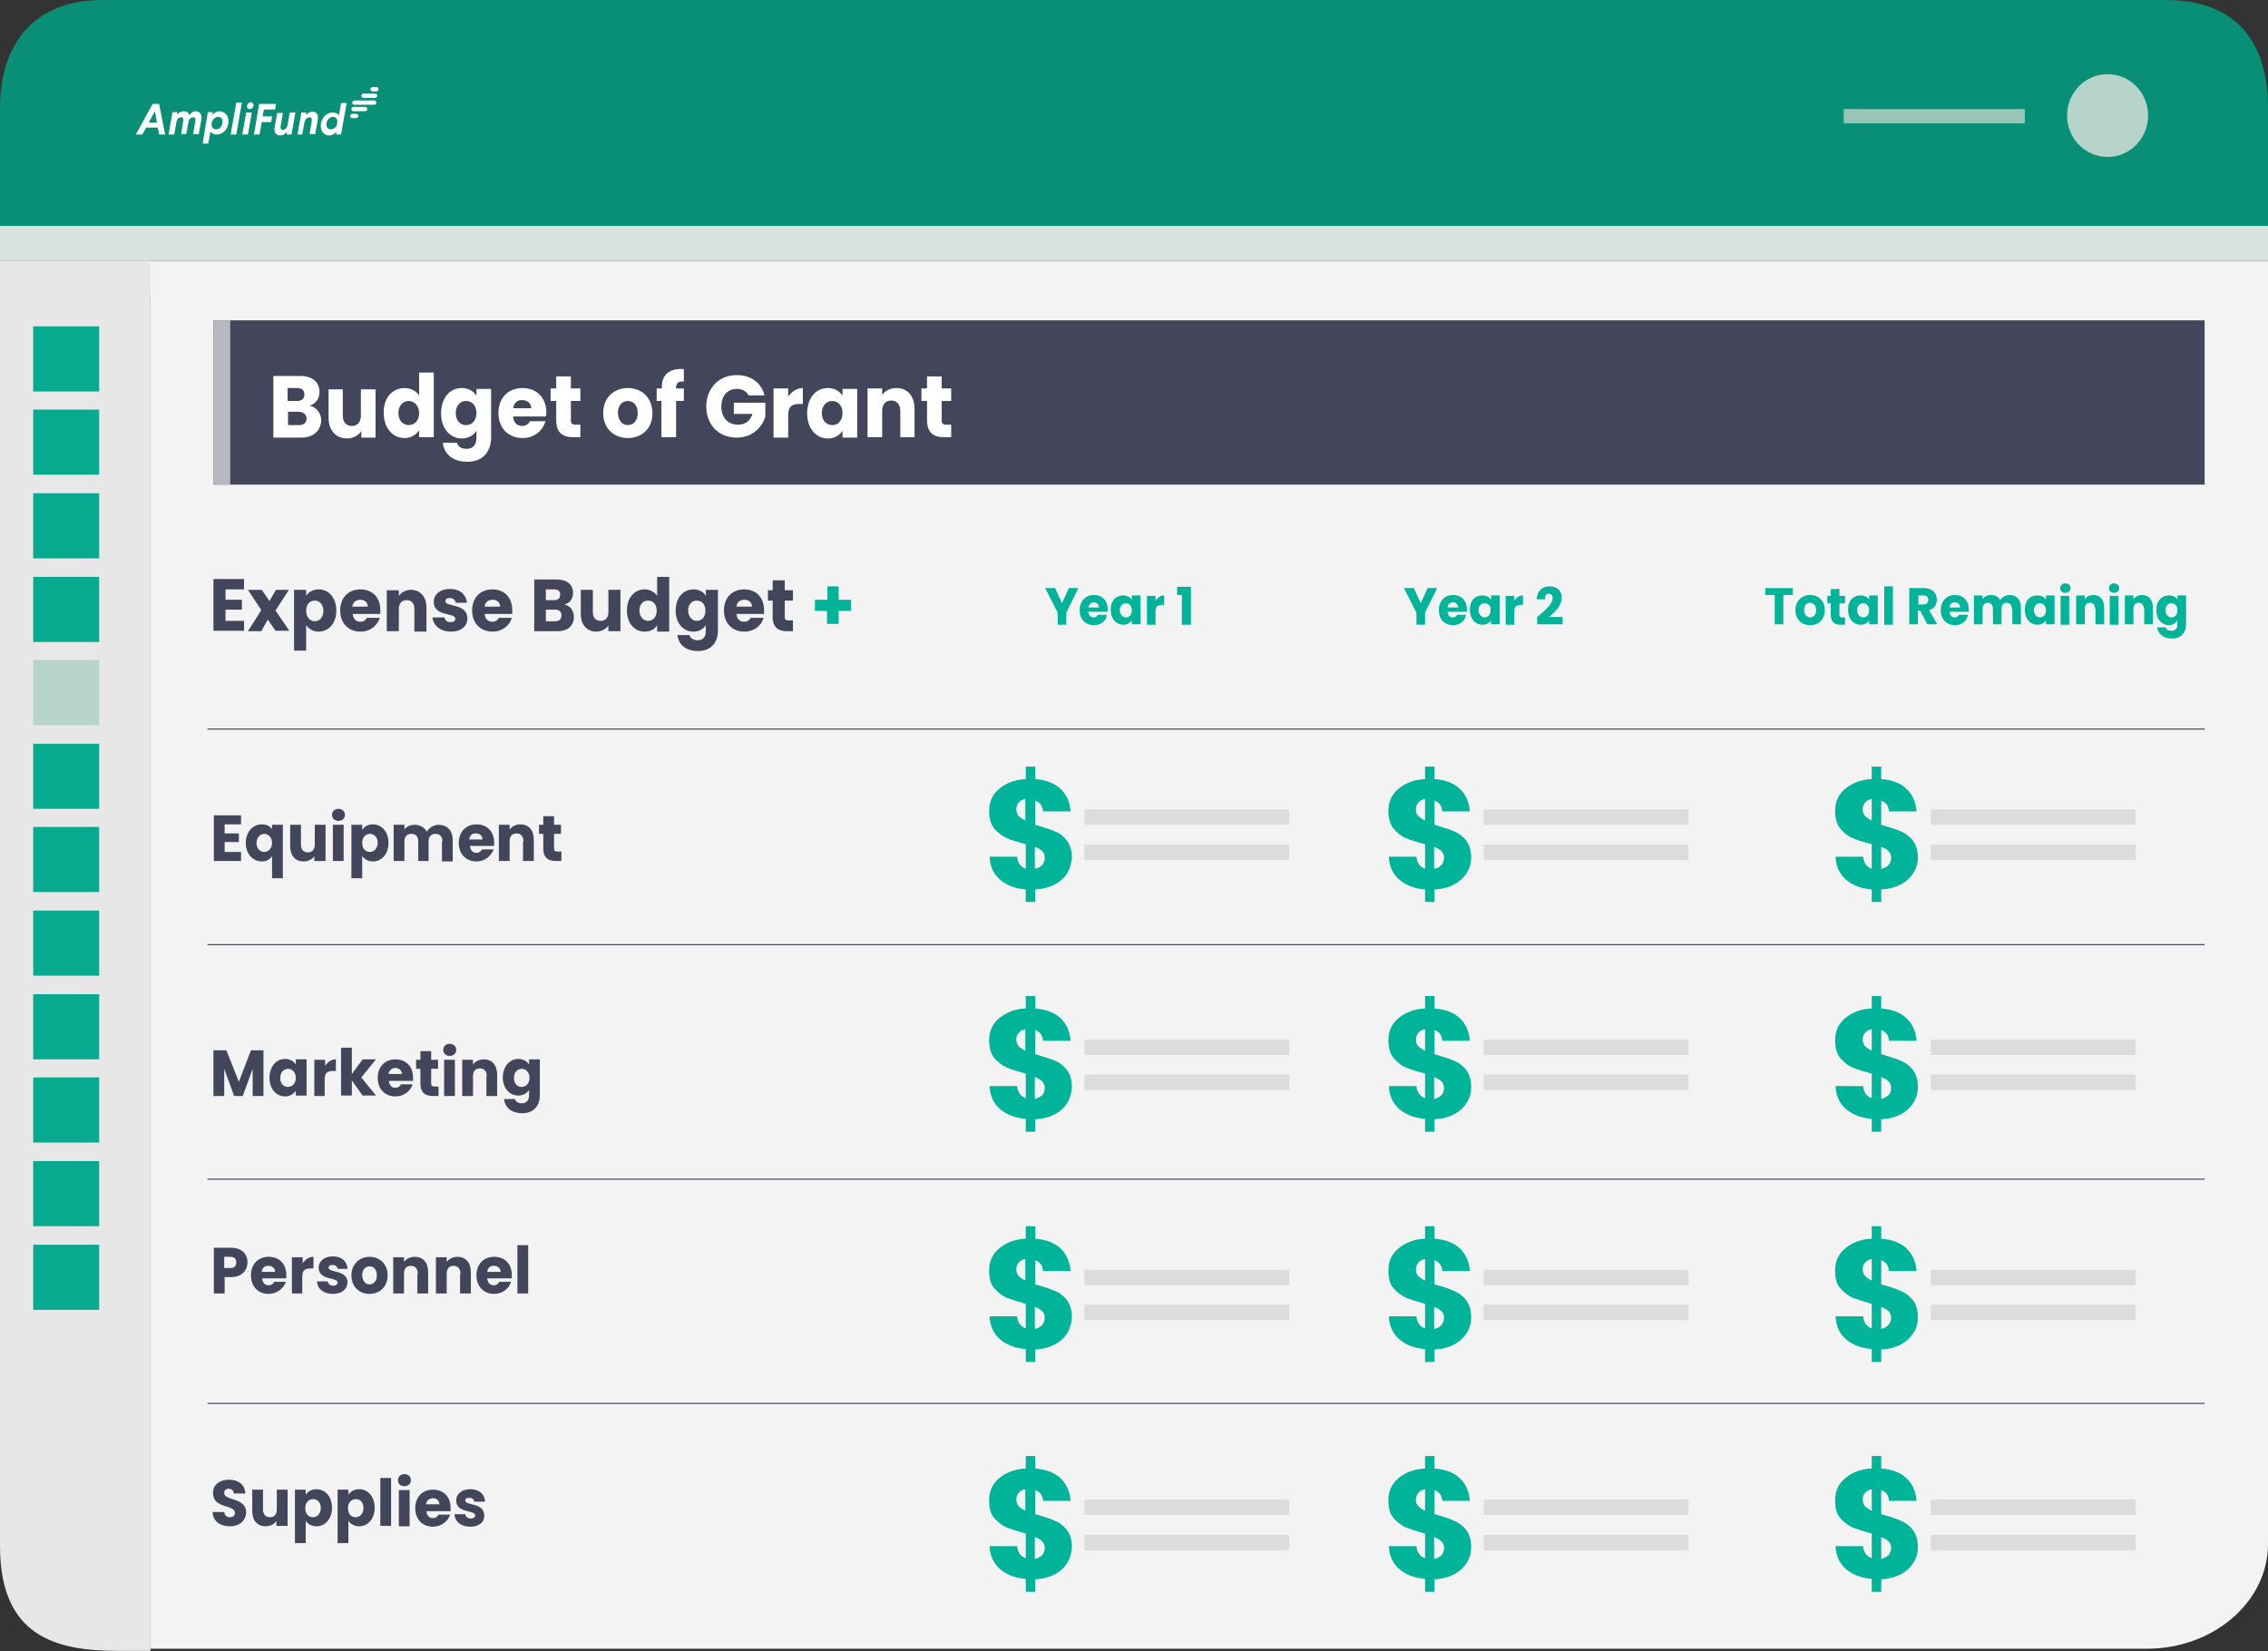 <?xml version="1.0" encoding="utf-8"?>
<!-- Generator: Adobe Illustrator 27.6.1, SVG Export Plug-In . SVG Version: 6.00 Build 0)  -->
<svg version="1.1" id="Layer_2_00000183220682052671976760000007323387899402254733_"
	 xmlns="http://www.w3.org/2000/svg" xmlns:xlink="http://www.w3.org/1999/xlink" x="0px" y="0px" width="526px" height="383px"
	 viewBox="0 0 526 383" style="enable-background:new 0 0 526 383;" xml:space="preserve">
<rect x="0" y="0" width="526" height="383" fill="#333333" stroke="none"/>
<style type="text/css">
	.st0{fill:#0A8F77;}
	.st1{fill:#FFFFFF;}
	.st2{fill:#B6D4CA;}
	.st3{fill:#97C6B7;}
	.st4{fill:#D6E3DE;}
	.st5{fill:#F3F3F3;}
	.st6{fill:#E7E7E7;}
	.st7{fill:#08AA8F;}
	.st8{fill:#43465B;}
	.st9{enable-background:new    ;}
	.st10{fill:#B9B7BF;}
	.st11{fill:#00B49A;}
	.st12{fill:none;stroke:#43465B;stroke-width:0.25;stroke-miterlimit:10;}
	.st13{fill:#DCDCDC;}
</style>
<g id="Layer_1-2">
	<g>
		<g>
			<path class="st0" d="M526,25c0-15.2-7.3-25-23.8-25H23.8C7,0,0,11.2,0,25v27.4h526V25z"/>
			<g id="Logo_-_White">
				<g>
					<g>
						<path class="st1" d="M38.3,31.2h-1.4l-0.3-1.6h-2.7L33,31.2h-1.5l3.9-7.1h1.5L38.3,31.2z M35.7,26.2l-1.2,2.2h1.9l-0.4-2.2
							l-0.1-0.4C35.9,25.8,35.7,26.2,35.7,26.2z"/>
						<path class="st1" d="M46.7,27.8l-0.6,3.3h-1.3l0.5-3c0.1-0.6,0-0.9-0.5-0.9s-1,0.4-1.1,1.1l-0.5,2.8H42l0.5-3
							c0.1-0.6,0-0.9-0.5-0.9c-0.5,0-1,0.4-1.1,1.2l-0.5,2.8h-1.3L40,26h1.1l0,0.6c0.3-0.4,0.8-0.8,1.5-0.8s1.1,0.3,1.3,0.9
							c0.3-0.5,0.9-0.9,1.6-0.9C46.5,25.9,46.9,26.7,46.7,27.8L46.7,27.8z"/>
						<path class="st1" d="M53,28.1c0,1.6-1.1,3.1-2.8,3.1c-0.8,0-1.2-0.4-1.4-0.7l-0.5,2.8H47l1.2-7.3h1.1l0,0.6
							c0.3-0.4,0.9-0.8,1.7-0.8C52.2,25.9,53,26.9,53,28.1L53,28.1z M49.1,28.5l0,0.1c-0.2,0.9,0.4,1.4,1,1.4c0.9,0,1.5-0.8,1.5-1.8
							c0-0.7-0.4-1.1-1-1.1C50,27.1,49.3,27.6,49.1,28.5L49.1,28.5z"/>
						<path class="st1" d="M54.8,31.2h-1.3l1.3-7.4h1.3L54.8,31.2z"/>
						<path class="st1" d="M57.5,31.2h-1.3l0.9-5.1h1.3L57.5,31.2z M58.8,24.5c-0.1,0.5-0.5,0.8-0.9,0.8s-0.7-0.3-0.6-0.8
							c0.1-0.5,0.5-0.8,0.9-0.8S58.8,24.1,58.8,24.5z"/>
						<path class="st1" d="M63.8,25.4h-2.6L60.9,27h2.2l-0.2,1.3h-2.2l-0.5,2.9h-1.3l1.2-7.1H64L63.8,25.4L63.8,25.4z"/>
						<path class="st1" d="M67.6,31.2h-1.1l0-0.6c-0.3,0.4-0.8,0.8-1.5,0.8c-1.1,0-1.5-0.8-1.3-1.9l0.6-3.3h1.3l-0.5,3
							c-0.1,0.6,0,0.9,0.5,0.9s1-0.4,1.1-1.2l0.5-2.8h1.3L67.6,31.2L67.6,31.2z"/>
						<path class="st1" d="M73.7,27.8l-0.6,3.3h-1.3l0.5-3c0.1-0.6-0.1-0.9-0.5-0.9c-0.5,0-1,0.4-1.2,1.2l-0.5,2.8H69l0.9-5.1H71
							l0,0.6c0.3-0.4,0.8-0.8,1.5-0.8C73.5,25.9,73.9,26.7,73.7,27.8L73.7,27.8z"/>
						<path class="st1" d="M79.1,31.2H78l0-0.6c-0.3,0.4-0.9,0.8-1.7,0.8c-1.2,0-1.9-1-1.9-2.2c0-1.6,1.1-3.1,2.8-3.1
							c0.8,0,1.2,0.3,1.4,0.7l0.5-2.9h1.3L79.1,31.2L79.1,31.2z M75.7,28.9c0,0.7,0.4,1.1,1,1.1c0.6,0,1.4-0.5,1.5-1.4l0-0.1
							c0.2-0.9-0.4-1.4-1-1.4C76.4,27.1,75.7,27.9,75.7,28.9L75.7,28.9z"/>
					</g>
					<g>
						<path class="st1" d="M86.8,23.3h-4.6c-0.2,0-0.5,0.2-0.5,0.5l0,0c0,0.3,0.2,0.5,0.5,0.5h4.6c0.2,0,0.5-0.2,0.5-0.5l0,0
							C87.2,23.5,87,23.3,86.8,23.3z"/>
						<path class="st1" d="M87,21.7h-2.7c-0.2,0-0.5,0.2-0.5,0.5l0,0c0,0.3,0.2,0.5,0.5,0.5H87c0.2,0,0.5-0.2,0.5-0.5l0,0
							C87.5,21.9,87.3,21.7,87,21.7z"/>
						<path class="st1" d="M87.3,20.2h-0.9c-0.2,0-0.5,0.2-0.5,0.5s0.2,0.5,0.5,0.5h0.9c0.2,0,0.5-0.2,0.5-0.5S87.6,20.2,87.3,20.2z
							"/>
						<path class="st1" d="M84.7,24.8H82c-0.2,0-0.5,0.2-0.5,0.5s0.2,0.5,0.5,0.5h2.7c0.2,0,0.5-0.2,0.5-0.5S85,24.8,84.7,24.8z"/>
						<path class="st1" d="M82.6,26.4h-0.9c-0.2,0-0.5,0.2-0.5,0.5s0.2,0.5,0.5,0.5h0.9c0.2,0,0.5-0.2,0.5-0.5S82.9,26.4,82.6,26.4z
							"/>
					</g>
				</g>
			</g>
			<g>
				<ellipse class="st2" cx="488.8" cy="26.8" rx="9.4" ry="9.6"/>
				<rect x="427.6" y="25.3" class="st3" width="42" height="3.3"/>
			</g>
		</g>
		<rect y="52.4" class="st4" width="526" height="8.1"/>
		<g>
			<path class="st5" d="M0,60.5v7.7h34.9v314.2h463c15.5,0,28.1-10.9,28.1-24.3V60.5H0z"/>
			<path class="st6" d="M0,60.5v298.1c0,21,13,24.3,27.4,24.3h7.5V60.5H0z"/>
		</g>
		<g>
			<rect x="7.7" y="75.7" class="st7" width="15.3" height="15.1"/>
			<rect x="7.7" y="95" class="st7" width="15.3" height="15.1"/>
			<rect x="7.7" y="114.4" class="st7" width="15.3" height="15.1"/>
			<rect x="7.7" y="133.8" class="st7" width="15.3" height="15.1"/>
			<rect x="7.7" y="153.1" class="st2" width="15.3" height="15.1"/>
			<rect x="7.7" y="172.5" class="st7" width="15.3" height="15.1"/>
			<rect x="7.7" y="191.8" class="st7" width="15.3" height="15.1"/>
			<rect x="7.7" y="211.2" class="st7" width="15.3" height="15.1"/>
			<rect x="7.7" y="230.6" class="st7" width="15.3" height="15.1"/>
			<rect x="7.7" y="249.9" class="st7" width="15.3" height="15.1"/>
			<rect x="7.7" y="269.3" class="st7" width="15.3" height="15.1"/>
			<rect x="7.7" y="288.7" class="st7" width="15.3" height="15.1"/>
		</g>
		<g>
			<rect x="49.5" y="74.3" class="st8" width="461.8" height="38.1"/>
			<g class="st9">
				<path class="st1" d="M69.8,101.5h-6.4V87.2h6.2c2.8,0,4.5,1.4,4.5,3.7c0,1.7-1,2.8-2.3,3.2c1.6,0.3,2.7,1.8,2.7,3.4
					C74.4,99.9,72.7,101.5,69.8,101.5z M68.9,90h-2.2v3h2.2c1.1,0,1.7-0.5,1.7-1.5S70,90,68.9,90z M69.2,95.5h-2.4v3.1h2.5
					c1.1,0,1.8-0.5,1.8-1.5S70.3,95.5,69.2,95.5z"/>
				<path class="st1" d="M87.2,101.5h-3.4v-1.5c-0.7,1-1.9,1.7-3.3,1.7c-2.5,0-4.3-1.8-4.3-4.8v-6.6h3.3v6.1c0,1.5,0.8,2.4,2.1,2.4
					c1.3,0,2.1-0.9,2.1-2.4v-6.1h3.4V101.5z"/>
				<path class="st1" d="M93.8,90c1.5,0,2.7,0.7,3.4,1.7v-5.3h3.4v15h-3.4v-1.6c-0.6,1-1.8,1.8-3.4,1.8c-2.7,0-4.8-2.3-4.8-5.8
					C88.9,92.2,91.1,90,93.8,90z M94.8,93c-1.3,0-2.4,1-2.4,2.8c0,1.8,1.1,2.8,2.4,2.8c1.3,0,2.4-1,2.4-2.8S96,93,94.8,93z"/>
				<path class="st1" d="M107.1,90c1.6,0,2.8,0.8,3.4,1.8v-1.6h3.4v11.3c0,3-1.7,5.6-5.5,5.6c-3.3,0-5.4-1.7-5.7-4.4h3.3
					c0.2,0.9,1,1.4,2.2,1.4c1.3,0,2.3-0.7,2.3-2.6v-1.6c-0.6,1-1.8,1.8-3.4,1.8c-2.7,0-4.8-2.3-4.8-5.8
					C102.3,92.2,104.4,90,107.1,90z M108.1,93c-1.3,0-2.4,1-2.4,2.8c0,1.8,1.1,2.8,2.4,2.8c1.3,0,2.4-1,2.4-2.8S109.4,93,108.1,93z"
					/>
				<path class="st1" d="M121.2,101.6c-3.2,0-5.6-2.2-5.6-5.8c0-3.6,2.3-5.8,5.6-5.8c3.2,0,5.5,2.2,5.5,5.6c0,0.3,0,0.7-0.1,1H119
					c0.1,1.5,1,2.2,2.1,2.2c0.9,0,1.5-0.5,1.8-1.1h3.6C125.9,99.9,123.9,101.6,121.2,101.6z M119,94.7h4.2c0-1.2-0.9-1.9-2.1-1.9
					C120.1,92.7,119.2,93.4,119,94.7z"/>
				<path class="st1" d="M129,93h-1.3v-2.9h1.3v-2.8h3.4v2.8h2.2V93h-2.2v4.5c0,0.7,0.3,1,1,1h1.2v2.9h-1.7c-2.3,0-3.9-1-3.9-3.9V93
					z"/>
				<path class="st1" d="M145.6,101.6c-3.2,0-5.7-2.2-5.7-5.8c0-3.6,2.5-5.8,5.7-5.8c3.2,0,5.7,2.2,5.7,5.8
					C151.4,99.4,148.8,101.6,145.6,101.6z M145.6,98.6c1.2,0,2.3-0.9,2.3-2.8c0-1.9-1.1-2.8-2.3-2.8c-1.2,0-2.3,0.9-2.3,2.8
					C143.4,97.7,144.4,98.6,145.6,98.6z"/>
				<path class="st1" d="M153.5,93h-1.2v-2.9h1.2v-0.3c0-3,1.8-4.4,5.1-4.2v2.9c-1.3-0.1-1.8,0.3-1.8,1.5v0.1h1.8V93h-1.8v8.4h-3.4
					V93z"/>
				<path class="st1" d="M177.3,91.7h-3.7c-0.5-1-1.5-1.5-2.7-1.5c-2.2,0-3.6,1.6-3.6,4.1c0,2.6,1.5,4.2,3.9,4.2
					c1.7,0,2.8-0.9,3.3-2.5h-4.3v-2.6h7.3v3.2c-0.7,2.5-3,4.9-6.7,4.9c-4.1,0-7-3-7-7.2s2.9-7.3,7-7.3
					C174.2,87,176.6,88.8,177.3,91.7z"/>
				<path class="st1" d="M182.8,101.5h-3.4V90.1h3.4V92c0.8-1.2,2-2,3.4-2v3.7h-0.9c-1.6,0-2.5,0.6-2.5,2.5V101.5z"/>
				<path class="st1" d="M192,90c1.6,0,2.8,0.8,3.4,1.8v-1.6h3.4v11.3h-3.4v-1.6c-0.6,1-1.8,1.8-3.4,1.8c-2.7,0-4.8-2.3-4.8-5.8
					C187.2,92.2,189.3,90,192,90z M193,93c-1.3,0-2.4,1-2.4,2.8c0,1.8,1.1,2.8,2.4,2.8c1.3,0,2.4-1,2.4-2.8S194.3,93,193,93z"/>
				<path class="st1" d="M208.8,95.3c0-1.5-0.8-2.4-2.1-2.4c-1.3,0-2.1,0.9-2.1,2.4v6.1h-3.4V90.1h3.4v1.5c0.7-1,1.9-1.6,3.3-1.6
					c2.5,0,4.2,1.8,4.2,4.8v6.6h-3.3V95.3z"/>
				<path class="st1" d="M215,93h-1.3v-2.9h1.3v-2.8h3.4v2.8h2.2V93h-2.2v4.5c0,0.7,0.3,1,1,1h1.2v2.9h-1.7c-2.3,0-3.9-1-3.9-3.9V93
					z"/>
			</g>
			<rect x="49.5" y="74.3" class="st10" width="3.9" height="38.1"/>
		</g>
		<g class="st9">
			<path class="st8" d="M56.6,136.7h-4.3v2.4h3.8v2.3h-3.8v2.6h4.3v2.3h-7.1v-12h7.1V136.7z"/>
			<path class="st8" d="M62.1,143.7l-1.5,2.7h-3.1l3.1-4.9l-3.1-4.7h3.2l1.8,2.6l1.5-2.6H67l-3.1,4.8l3.2,4.7h-3.2L62.1,143.7z"/>
			<path class="st8" d="M73.9,136.7c2.3,0,4.1,1.9,4.1,4.9c0,3-1.8,4.9-4.1,4.9c-1.4,0-2.3-0.7-2.9-1.5v5.9h-2.8v-14.1H71v1.4
				C71.5,137.4,72.5,136.7,73.9,136.7z M73,139.3c-1.1,0-2,0.8-2,2.4c0,1.5,1,2.4,2,2.4c1.1,0,2-0.9,2-2.4S74.1,139.3,73,139.3z"/>
			<path class="st8" d="M83.6,146.5c-2.7,0-4.7-1.9-4.7-4.9c0-3,1.9-4.9,4.7-4.9c2.7,0,4.6,1.8,4.6,4.8c0,0.3,0,0.6,0,0.9h-6.4
				c0.1,1.2,0.8,1.8,1.8,1.8c0.8,0,1.2-0.4,1.5-0.9h3C87.5,145.1,85.9,146.5,83.6,146.5z M81.7,140.7h3.6c0-1-0.8-1.6-1.7-1.6
				C82.6,139.1,81.9,139.6,81.7,140.7z"/>
			<path class="st8" d="M96.1,141.2c0-1.3-0.7-2-1.8-2s-1.8,0.7-1.8,2v5.2h-2.8v-9.5h2.8v1.3c0.6-0.8,1.6-1.4,2.8-1.4
				c2.1,0,3.6,1.5,3.6,4.1v5.6h-2.8V141.2z"/>
			<path class="st8" d="M104.6,146.5c-2.5,0-4.1-1.4-4.3-3.3h2.8c0.1,0.7,0.6,1.1,1.4,1.1c0.7,0,1.1-0.3,1.1-0.8c0-1.5-5-0.4-5-3.9
				c0-1.6,1.3-3,3.8-3c2.4,0,3.7,1.4,3.9,3.2h-2.6c-0.1-0.6-0.6-1.1-1.4-1.1c-0.7,0-1,0.3-1,0.7c0,1.5,5,0.4,5.1,4
				C108.4,145.3,106.9,146.5,104.6,146.5z"/>
			<path class="st8" d="M114.2,146.5c-2.7,0-4.7-1.9-4.7-4.9c0-3,1.9-4.9,4.7-4.9c2.7,0,4.6,1.8,4.6,4.8c0,0.3,0,0.6,0,0.9h-6.4
				c0.1,1.2,0.8,1.8,1.8,1.8c0.8,0,1.2-0.4,1.5-0.9h3C118.2,145.1,116.5,146.5,114.2,146.5z M112.4,140.7h3.6c0-1-0.8-1.6-1.7-1.6
				C113.3,139.1,112.5,139.6,112.4,140.7z"/>
			<path class="st8" d="M129.3,146.4h-5.4v-12h5.2c2.4,0,3.8,1.2,3.8,3.1c0,1.5-0.8,2.4-2,2.7c1.4,0.3,2.2,1.5,2.2,2.9
				C133.1,145.1,131.7,146.4,129.3,146.4z M128.5,136.7h-1.9v2.5h1.9c0.9,0,1.4-0.4,1.4-1.2C130,137.2,129.5,136.7,128.5,136.7z
				 M128.7,141.4h-2.1v2.7h2.1c0.9,0,1.5-0.4,1.5-1.3C130.3,141.9,129.7,141.4,128.7,141.4z"/>
			<path class="st8" d="M143.9,146.4h-2.8v-1.3c-0.6,0.8-1.6,1.4-2.8,1.4c-2.1,0-3.6-1.5-3.6-4.1v-5.6h2.8v5.2c0,1.3,0.7,2,1.8,2
				c1.1,0,1.8-0.7,1.8-2v-5.2h2.8V146.4z"/>
			<path class="st8" d="M149.5,136.7c1.2,0,2.3,0.6,2.9,1.5v-4.4h2.8v12.7h-2.8V145c-0.5,0.9-1.5,1.5-2.9,1.5
				c-2.3,0-4.1-1.9-4.1-4.9C145.4,138.6,147.2,136.7,149.5,136.7z M150.3,139.3c-1.1,0-2,0.8-2,2.3s1,2.4,2,2.4c1.1,0,2-0.8,2-2.4
				C152.3,140.1,151.4,139.3,150.3,139.3z"/>
			<path class="st8" d="M160.8,136.7c1.4,0,2.4,0.6,2.9,1.5v-1.4h2.8v9.5c0,2.5-1.4,4.7-4.6,4.7c-2.8,0-4.5-1.4-4.8-3.7h2.8
				c0.2,0.7,0.9,1.2,1.9,1.2c1.1,0,1.9-0.6,1.9-2.2V145c-0.5,0.8-1.5,1.5-2.9,1.5c-2.3,0-4.1-1.9-4.1-4.9
				C156.7,138.6,158.5,136.7,160.8,136.7z M161.6,139.3c-1.1,0-2,0.8-2,2.3s1,2.4,2,2.4c1.1,0,2-0.8,2-2.4
				C163.6,140.1,162.7,139.3,161.6,139.3z"/>
			<path class="st8" d="M172.6,146.5c-2.7,0-4.7-1.9-4.7-4.9c0-3,1.9-4.9,4.7-4.9c2.7,0,4.6,1.8,4.6,4.8c0,0.3,0,0.6,0,0.9h-6.4
				c0.1,1.2,0.8,1.8,1.8,1.8c0.8,0,1.2-0.4,1.5-0.9h3C176.6,145.1,174.9,146.5,172.6,146.5z M170.8,140.7h3.6c0-1-0.8-1.6-1.7-1.6
				C171.7,139.1,170.9,139.6,170.8,140.7z"/>
			<path class="st8" d="M179.2,139.3h-1.1v-2.4h1.1v-2.3h2.8v2.3h1.9v2.4H182v3.8c0,0.6,0.2,0.8,0.9,0.8h1v2.5h-1.4
				c-1.9,0-3.3-0.8-3.3-3.3V139.3z"/>
		</g>
		<g class="st9">
			<path class="st11" d="M194.5,136v3.1h2.9v2.6h-2.9v3h-2.7v-3H189v-2.6h2.9V136H194.5z"/>
		</g>
		<g>
			<g class="st9">
				<path class="st8" d="M55.9,191.2h-3.8v2.1h3.3v2h-3.3v2.3h3.8v2.1h-6.3v-10.6h6.3V191.2z"/>
				<path class="st8" d="M60.7,191.2c1.1,0,1.9,0.4,2.4,1.1v-1h2.5v12.4h-2.5v-5.1c-0.5,0.7-1.3,1.2-2.4,1.2c-2,0-3.7-1.7-3.7-4.3
					C57,192.9,58.7,191.2,60.7,191.2z M61.3,193.4c-0.8,0-1.8,0.7-1.8,2.1c0,1.4,0.9,2.1,1.8,2.1c0.8,0,1.8-0.7,1.8-2.1
					S62.1,193.4,61.3,193.4z"/>
				<path class="st8" d="M75.4,199.7h-2.5v-1.1c-0.5,0.7-1.4,1.2-2.5,1.2c-1.9,0-3.1-1.3-3.1-3.6v-4.9h2.5v4.6
					c0,1.1,0.6,1.8,1.6,1.8c1,0,1.6-0.6,1.6-1.8v-4.6h2.5V199.7z"/>
				<path class="st8" d="M77,189c0-0.8,0.6-1.4,1.5-1.4c0.9,0,1.5,0.6,1.5,1.4c0,0.8-0.6,1.4-1.5,1.4C77.6,190.4,77,189.8,77,189z
					 M77.2,191.3h2.5v8.4h-2.5V191.3z"/>
				<path class="st8" d="M86.5,191.2c2,0,3.6,1.7,3.6,4.3c0,2.6-1.6,4.3-3.6,4.3c-1.2,0-2.1-0.6-2.5-1.3v5.2h-2.5v-12.4H84v1.2
					C84.5,191.7,85.3,191.2,86.5,191.2z M85.8,193.4c-0.9,0-1.8,0.7-1.8,2.1s0.8,2.1,1.8,2.1c0.9,0,1.8-0.8,1.8-2.1
					C87.6,194.1,86.7,193.4,85.8,193.4z"/>
				<path class="st8" d="M102.6,195.1c0-1.1-0.6-1.7-1.6-1.7s-1.6,0.6-1.6,1.7v4.6H97v-4.6c0-1.1-0.6-1.7-1.6-1.7s-1.6,0.6-1.6,1.7
					v4.6h-2.5v-8.4h2.5v1.1c0.5-0.7,1.3-1.1,2.4-1.1c1.2,0,2.2,0.6,2.8,1.6c0.5-0.9,1.6-1.6,2.7-1.6c2,0,3.3,1.3,3.3,3.6v4.9h-2.5
					V195.1z"/>
				<path class="st8" d="M110.5,199.8c-2.4,0-4.1-1.7-4.1-4.3s1.7-4.3,4.1-4.3c2.4,0,4.1,1.6,4.1,4.2c0,0.2,0,0.5,0,0.8h-5.6
					c0.1,1.1,0.7,1.6,1.5,1.6c0.7,0,1.1-0.4,1.3-0.8h2.7C113.9,198.5,112.5,199.8,110.5,199.8z M108.8,194.7h3.1
					c0-0.9-0.7-1.4-1.5-1.4C109.6,193.2,109,193.7,108.8,194.7z"/>
				<path class="st8" d="M121.4,195.1c0-1.1-0.6-1.8-1.6-1.8s-1.6,0.6-1.6,1.8v4.6h-2.5v-8.4h2.5v1.1c0.5-0.7,1.4-1.2,2.5-1.2
					c1.9,0,3.1,1.3,3.1,3.6v4.9h-2.5V195.1z"/>
				<path class="st8" d="M126,193.4h-1v-2.1h1v-2h2.5v2h1.6v2.1h-1.6v3.4c0,0.5,0.2,0.7,0.8,0.7h0.9v2.2h-1.3
					c-1.7,0-2.9-0.7-2.9-2.9V193.4z"/>
			</g>
			<line class="st12" x1="48.1" y1="169.1" x2="511.3" y2="169.1"/>
		</g>
		<g class="st9">
			<path class="st8" d="M49.6,243.6h2.9l2.9,7.3l2.8-7.3h2.9v10.6h-2.5v-6.3l-2.3,6.3h-2l-2.3-6.3v6.3h-2.5V243.6z"/>
			<path class="st8" d="M66.1,245.6c1.2,0,2.1,0.6,2.5,1.3v-1.2h2.5v8.4h-2.5V253c-0.5,0.7-1.3,1.3-2.5,1.3c-2,0-3.6-1.7-3.6-4.3
				C62.5,247.3,64.1,245.6,66.1,245.6z M66.8,247.9c-0.9,0-1.8,0.7-1.8,2.1s0.8,2.1,1.8,2.1c0.9,0,1.8-0.7,1.8-2.1
				S67.7,247.9,66.8,247.9z"/>
			<path class="st8" d="M75.4,254.2h-2.5v-8.4h2.5v1.4c0.6-0.9,1.5-1.5,2.5-1.5v2.7h-0.7c-1.2,0-1.9,0.4-1.9,1.9V254.2z"/>
			<path class="st8" d="M79.1,243h2.5v6.1l2.5-3.4h3.1l-3.4,4.2l3.4,4.2h-3.1l-2.5-3.5v3.5h-2.5V243z"/>
			<path class="st8" d="M91.7,254.3c-2.4,0-4.1-1.7-4.1-4.3s1.7-4.3,4.1-4.3c2.4,0,4.1,1.6,4.1,4.2c0,0.2,0,0.5,0,0.8h-5.6
				c0.1,1.1,0.7,1.6,1.5,1.6c0.7,0,1.1-0.4,1.3-0.8h2.7C95.2,253,93.8,254.3,91.7,254.3z M90.1,249.1h3.1c0-0.9-0.7-1.4-1.5-1.4
				C90.9,247.7,90.3,248.2,90.1,249.1z"/>
			<path class="st8" d="M97.5,247.9h-1v-2.1h1v-2h2.5v2h1.6v2.1H100v3.4c0,0.5,0.2,0.7,0.8,0.7h0.9v2.2h-1.3c-1.7,0-2.9-0.7-2.9-2.9
				V247.9z"/>
			<path class="st8" d="M102.8,243.5c0-0.8,0.6-1.4,1.5-1.4c0.9,0,1.5,0.6,1.5,1.4c0,0.8-0.6,1.4-1.5,1.4
				C103.4,244.9,102.8,244.3,102.8,243.5z M103,245.8h2.5v8.4H103V245.8z"/>
			<path class="st8" d="M112.9,249.6c0-1.1-0.6-1.8-1.6-1.8s-1.6,0.6-1.6,1.8v4.6h-2.5v-8.4h2.5v1.1c0.5-0.7,1.4-1.2,2.5-1.2
				c1.9,0,3.1,1.3,3.1,3.6v4.9h-2.5V249.6z"/>
			<path class="st8" d="M120.2,245.6c1.2,0,2.1,0.6,2.5,1.3v-1.2h2.5v8.4c0,2.2-1.3,4.1-4.1,4.1c-2.4,0-4-1.3-4.2-3.3h2.5
				c0.2,0.6,0.8,1,1.6,1c0.9,0,1.7-0.5,1.7-1.9v-1.2c-0.5,0.7-1.3,1.3-2.5,1.3c-2,0-3.6-1.7-3.6-4.3
				C116.7,247.3,118.2,245.6,120.2,245.6z M121,247.9c-0.9,0-1.8,0.7-1.8,2.1s0.8,2.1,1.8,2.1c0.9,0,1.8-0.7,1.8-2.1
				S121.9,247.9,121,247.9z"/>
		</g>
		<line class="st12" x1="48.1" y1="219.1" x2="511.3" y2="219.1"/>
		<g class="st9">
			<path class="st8" d="M53.6,296.2h-1.5v3.8h-2.5v-10.6h4c2.5,0,3.8,1.5,3.8,3.4C57.4,294.5,56.2,296.2,53.6,296.2z M53.4,294.1
				c1,0,1.4-0.5,1.4-1.3s-0.4-1.3-1.4-1.3h-1.4v2.6H53.4z"/>
			<path class="st8" d="M62.3,300.1c-2.4,0-4.1-1.7-4.1-4.3s1.7-4.3,4.1-4.3c2.4,0,4.1,1.6,4.1,4.2c0,0.2,0,0.5,0,0.8h-5.6
				c0.1,1.1,0.7,1.6,1.5,1.6c0.7,0,1.1-0.4,1.3-0.8h2.7C65.8,298.8,64.3,300.1,62.3,300.1z M60.7,295h3.1c0-0.9-0.7-1.4-1.5-1.4
				C61.5,293.5,60.8,294,60.7,295z"/>
			<path class="st8" d="M70.2,300h-2.5v-8.4h2.5v1.4c0.6-0.9,1.5-1.5,2.5-1.5v2.7H72c-1.2,0-1.9,0.4-1.9,1.9V300z"/>
			<path class="st8" d="M77.2,300.1c-2.2,0-3.6-1.2-3.7-2.9h2.5c0.1,0.6,0.6,1,1.3,1c0.6,0,1-0.3,1-0.7c0-1.4-4.4-0.4-4.4-3.5
				c0-1.4,1.2-2.6,3.3-2.6c2.1,0,3.3,1.2,3.4,2.9h-2.3c-0.1-0.6-0.5-0.9-1.2-0.9c-0.6,0-0.9,0.2-0.9,0.6c0,1.3,4.4,0.4,4.4,3.5
				C80.5,299,79.3,300.1,77.2,300.1z"/>
			<path class="st8" d="M85.7,300.1c-2.4,0-4.2-1.7-4.2-4.3s1.9-4.3,4.2-4.3c2.4,0,4.2,1.7,4.2,4.3S88.1,300.1,85.7,300.1z
				 M85.7,297.9c0.9,0,1.7-0.7,1.7-2.1c0-1.4-0.8-2.1-1.7-2.1c-0.9,0-1.7,0.7-1.7,2.1C84.1,297.2,84.8,297.9,85.7,297.9z"/>
			<path class="st8" d="M96.9,295.4c0-1.1-0.6-1.8-1.6-1.8s-1.6,0.6-1.6,1.8v4.6h-2.5v-8.4h2.5v1.1c0.5-0.7,1.4-1.2,2.5-1.2
				c1.9,0,3.1,1.3,3.1,3.6v4.9h-2.5V295.4z"/>
			<path class="st8" d="M106.8,295.4c0-1.1-0.6-1.8-1.6-1.8s-1.6,0.6-1.6,1.8v4.6h-2.5v-8.4h2.5v1.1c0.5-0.7,1.4-1.2,2.5-1.2
				c1.9,0,3.1,1.3,3.1,3.6v4.9h-2.5V295.4z"/>
			<path class="st8" d="M114.6,300.1c-2.4,0-4.1-1.7-4.1-4.3s1.7-4.3,4.1-4.3c2.4,0,4.1,1.6,4.1,4.2c0,0.2,0,0.5,0,0.8H113
				c0.1,1.1,0.7,1.6,1.5,1.6c0.7,0,1.1-0.4,1.3-0.8h2.7C118.1,298.8,116.6,300.1,114.6,300.1z M113,295h3.1c0-0.9-0.7-1.4-1.5-1.4
				C113.8,293.5,113.1,294,113,295z"/>
			<path class="st8" d="M120,288.8h2.5V300H120V288.8z"/>
		</g>
		<line class="st12" x1="48.1" y1="273.5" x2="511.3" y2="273.5"/>
		<g class="st9">
			<path class="st8" d="M53.3,354c-2.2,0-3.9-1.1-4-3.3H52c0.1,0.8,0.6,1.2,1.3,1.2c0.7,0,1.2-0.4,1.2-1c0-2-5.1-0.9-5.1-4.6
				c0-2,1.6-3.1,3.7-3.1c2.2,0,3.7,1.1,3.8,3.2h-2.7c0-0.7-0.5-1.1-1.2-1.1c-0.6,0-1,0.3-1,1c0,1.8,5.1,1,5.1,4.5
				C57,352.6,55.7,354,53.3,354z"/>
			<path class="st8" d="M66.6,353.9h-2.5v-1.1c-0.5,0.7-1.4,1.2-2.5,1.2c-1.9,0-3.1-1.3-3.1-3.6v-4.9H61v4.6c0,1.1,0.6,1.8,1.6,1.8
				c1,0,1.6-0.6,1.6-1.8v-4.6h2.5V353.9z"/>
			<path class="st8" d="M73.4,345.4c2,0,3.6,1.7,3.6,4.3c0,2.6-1.6,4.3-3.6,4.3c-1.2,0-2.1-0.6-2.5-1.3v5.2h-2.5v-12.4h2.5v1.2
				C71.3,346,72.2,345.4,73.4,345.4z M72.6,347.7c-0.9,0-1.8,0.7-1.8,2.1s0.8,2.1,1.8,2.1c0.9,0,1.8-0.8,1.8-2.1
				C74.4,348.4,73.6,347.7,72.6,347.7z"/>
			<path class="st8" d="M83.3,345.4c2,0,3.6,1.7,3.6,4.3c0,2.6-1.6,4.3-3.6,4.3c-1.2,0-2.1-0.6-2.5-1.3v5.2h-2.5v-12.4h2.5v1.2
				C81.2,346,82.1,345.4,83.3,345.4z M82.5,347.7c-0.9,0-1.8,0.7-1.8,2.1s0.8,2.1,1.8,2.1c0.9,0,1.8-0.8,1.8-2.1
				C84.3,348.4,83.5,347.7,82.5,347.7z"/>
			<path class="st8" d="M88.2,342.8h2.5v11.1h-2.5V342.8z"/>
			<path class="st8" d="M92.3,343.3c0-0.8,0.6-1.4,1.5-1.4c0.9,0,1.5,0.6,1.5,1.4c0,0.8-0.6,1.4-1.5,1.4
				C92.8,344.7,92.3,344.1,92.3,343.3z M92.5,345.6H95v8.4h-2.5V345.6z"/>
			<path class="st8" d="M100.4,354.1c-2.4,0-4.1-1.7-4.1-4.3s1.7-4.3,4.1-4.3c2.4,0,4.1,1.6,4.1,4.2c0,0.2,0,0.5,0,0.8h-5.6
				c0.1,1.1,0.7,1.6,1.5,1.6c0.7,0,1.1-0.4,1.3-0.8h2.7C103.9,352.8,102.4,354.1,100.4,354.1z M98.8,348.9h3.1
				c0-0.9-0.7-1.4-1.5-1.4C99.6,347.5,98.9,348,98.8,348.9z"/>
			<path class="st8" d="M109.1,354.1c-2.2,0-3.6-1.2-3.7-2.9h2.5c0.1,0.6,0.6,1,1.3,1c0.6,0,1-0.3,1-0.7c0-1.4-4.4-0.4-4.4-3.5
				c0-1.4,1.2-2.6,3.3-2.6c2.1,0,3.3,1.2,3.4,2.9H110c-0.1-0.6-0.5-0.9-1.2-0.9c-0.6,0-0.9,0.2-0.9,0.6c0,1.3,4.4,0.4,4.4,3.5
				C112.4,353,111.1,354.1,109.1,354.1z"/>
		</g>
		<line class="st12" x1="48.1" y1="325.5" x2="511.3" y2="325.5"/>
		<g class="st9">
			<path class="st11" d="M242.4,136.4h2.3l1.6,3.5l1.6-3.5h2.2l-2.8,5.7v2.8h-2v-2.8L242.4,136.4z"/>
			<path class="st11" d="M253.7,145c-1.9,0-3.3-1.3-3.3-3.5c0-2.1,1.4-3.5,3.3-3.5c1.9,0,3.2,1.3,3.2,3.3c0,0.2,0,0.4,0,0.6h-4.5
				c0.1,0.9,0.6,1.3,1.2,1.3c0.6,0,0.9-0.3,1-0.6h2.1C256.5,144,255.4,145,253.7,145z M252.4,140.9h2.5c0-0.7-0.6-1.2-1.2-1.2
				C253.1,139.7,252.6,140.1,252.4,140.9z"/>
			<path class="st11" d="M260.5,138.1c1,0,1.7,0.5,2,1v-1h2v6.7h-2v-0.9c-0.4,0.6-1.1,1-2,1c-1.6,0-2.9-1.3-2.9-3.5
				S258.9,138.1,260.5,138.1z M261.1,139.9c-0.7,0-1.4,0.6-1.4,1.6s0.7,1.7,1.4,1.7c0.8,0,1.4-0.6,1.4-1.7
				C262.5,140.5,261.8,139.9,261.1,139.9z"/>
			<path class="st11" d="M268,144.9h-2v-6.7h2v1.1c0.5-0.7,1.2-1.2,2-1.2v2.2h-0.5c-0.9,0-1.5,0.3-1.5,1.5V144.9z"/>
			<path class="st11" d="M274.2,138H273v-1.9h3.2v8.8h-2.1V138z"/>
		</g>
		<g class="st9">
			<path class="st11" d="M325.6,136.4h2.3l1.6,3.5l1.6-3.5h2.2l-2.8,5.7v2.8h-2v-2.8L325.6,136.4z"/>
			<path class="st11" d="M337,145c-1.9,0-3.3-1.3-3.3-3.5c0-2.1,1.4-3.5,3.3-3.5c1.9,0,3.2,1.3,3.2,3.3c0,0.2,0,0.4,0,0.6h-4.5
				c0.1,0.9,0.6,1.3,1.2,1.3c0.6,0,0.9-0.3,1-0.6h2.1C339.8,144,338.6,145,337,145z M335.7,140.9h2.5c0-0.7-0.6-1.2-1.2-1.2
				C336.3,139.7,335.8,140.1,335.7,140.9z"/>
			<path class="st11" d="M343.8,138.1c1,0,1.7,0.5,2,1v-1h2v6.7h-2v-0.9c-0.4,0.6-1.1,1-2,1c-1.6,0-2.9-1.3-2.9-3.5
				S342.2,138.1,343.8,138.1z M344.3,139.9c-0.7,0-1.4,0.6-1.4,1.6s0.7,1.7,1.4,1.7c0.8,0,1.4-0.6,1.4-1.7
				C345.8,140.5,345.1,139.9,344.3,139.9z"/>
			<path class="st11" d="M351.2,144.9h-2v-6.7h2v1.1c0.5-0.7,1.2-1.2,2-1.2v2.2h-0.5c-0.9,0-1.5,0.3-1.5,1.5V144.9z"/>
			<path class="st11" d="M356.4,143.2c1.8-1.5,3.7-3.1,3.7-4.5c0-0.6-0.3-1-0.9-1c-0.6,0-0.9,0.5-0.9,1.3h-1.9c0.1-2.1,1.4-3,3-3
				c1.9,0,2.8,1.2,2.8,2.6c0,1.9-1.7,3.5-3,4.5h3.2v1.7h-5.9V143.2z"/>
		</g>
		<g class="st9">
			<path class="st11" d="M409.5,136.4h6.3v1.6h-2.2v6.8h-2v-6.8h-2.2V136.4z"/>
			<path class="st11" d="M419.8,145c-1.9,0-3.4-1.3-3.4-3.5c0-2.1,1.5-3.5,3.4-3.5c1.9,0,3.4,1.3,3.4,3.5
				C423.2,143.7,421.7,145,419.8,145z M419.8,143.2c0.7,0,1.4-0.5,1.4-1.7c0-1.1-0.7-1.7-1.4-1.7c-0.7,0-1.4,0.5-1.4,1.7
				C418.5,142.7,419.1,143.2,419.8,143.2z"/>
			<path class="st11" d="M424.6,139.9h-0.8v-1.7h0.8v-1.6h2v1.6h1.3v1.7h-1.3v2.7c0,0.4,0.2,0.6,0.6,0.6h0.7v1.7h-1
				c-1.4,0-2.3-0.6-2.3-2.3V139.9z"/>
			<path class="st11" d="M431.5,138.1c1,0,1.7,0.5,2,1v-1h2v6.7h-2v-0.9c-0.4,0.6-1.1,1-2,1c-1.6,0-2.9-1.3-2.9-3.5
				S429.9,138.1,431.5,138.1z M432.1,139.9c-0.7,0-1.4,0.6-1.4,1.6s0.7,1.7,1.4,1.7c0.8,0,1.4-0.6,1.4-1.7
				C433.5,140.5,432.8,139.9,432.1,139.9z"/>
			<path class="st11" d="M437,136h2v8.9h-2V136z"/>
			<path class="st11" d="M446.2,136.4c2,0,3,1.2,3,2.7c0,1.1-0.6,2.1-1.8,2.4l1.9,3.3H447l-1.7-3.2h-0.5v3.2h-2v-8.4H446.2z
				 M446.1,138.1h-1.2v2.1h1.2c0.7,0,1.1-0.4,1.1-1.1C447.2,138.6,446.9,138.1,446.1,138.1z"/>
			<path class="st11" d="M453.4,145c-1.9,0-3.3-1.3-3.3-3.5c0-2.1,1.4-3.5,3.3-3.5c1.9,0,3.2,1.3,3.2,3.3c0,0.2,0,0.4,0,0.6h-4.5
				c0.1,0.9,0.6,1.3,1.2,1.3c0.6,0,0.9-0.3,1-0.6h2.1C456.2,144,455,145,453.4,145z M452.1,140.9h2.5c0-0.7-0.6-1.2-1.2-1.2
				C452.7,139.7,452.2,140.1,452.1,140.9z"/>
			<path class="st11" d="M466.6,141.2c0-0.9-0.5-1.4-1.2-1.4s-1.2,0.5-1.2,1.4v3.6h-2v-3.6c0-0.9-0.5-1.4-1.2-1.4s-1.2,0.5-1.2,1.4
				v3.6h-2v-6.7h2v0.8c0.4-0.5,1.1-0.9,1.9-0.9c1,0,1.8,0.4,2.2,1.2c0.4-0.7,1.2-1.2,2.2-1.2c1.6,0,2.6,1.1,2.6,2.9v3.9h-2V141.2z"
				/>
			<path class="st11" d="M472.5,138.1c1,0,1.7,0.5,2,1v-1h2v6.7h-2v-0.9c-0.4,0.6-1.1,1-2,1c-1.6,0-2.9-1.3-2.9-3.5
				S470.9,138.1,472.5,138.1z M473.1,139.9c-0.7,0-1.4,0.6-1.4,1.6s0.7,1.7,1.4,1.7c0.8,0,1.4-0.6,1.4-1.7
				C474.5,140.5,473.8,139.9,473.1,139.9z"/>
			<path class="st11" d="M477.8,136.4c0-0.6,0.5-1.1,1.2-1.1c0.7,0,1.2,0.5,1.2,1.1c0,0.6-0.5,1.1-1.2,1.1
				C478.2,137.5,477.8,137,477.8,136.4z M477.9,138.2h2v6.7h-2V138.2z"/>
			<path class="st11" d="M485.9,141.2c0-0.9-0.5-1.4-1.2-1.4s-1.2,0.5-1.2,1.4v3.6h-2v-6.7h2v0.9c0.4-0.6,1.1-1,2-1
				c1.5,0,2.5,1.1,2.5,2.9v3.9h-2V141.2z"/>
			<path class="st11" d="M489.1,136.4c0-0.6,0.5-1.1,1.2-1.1c0.7,0,1.2,0.5,1.2,1.1c0,0.6-0.5,1.1-1.2,1.1
				C489.5,137.5,489.1,137,489.1,136.4z M489.3,138.2h2v6.7h-2V138.2z"/>
			<path class="st11" d="M497.2,141.2c0-0.9-0.5-1.4-1.2-1.4s-1.2,0.5-1.2,1.4v3.6h-2v-6.7h2v0.9c0.4-0.6,1.1-1,2-1
				c1.5,0,2.5,1.1,2.5,2.9v3.9h-2V141.2z"/>
			<path class="st11" d="M503,138.1c1,0,1.7,0.4,2,1v-1h2v6.7c0,1.8-1,3.3-3.3,3.3c-1.9,0-3.2-1-3.4-2.6h2c0.1,0.5,0.6,0.8,1.3,0.8
				c0.8,0,1.4-0.4,1.4-1.5v-0.9c-0.4,0.6-1.1,1.1-2,1.1c-1.6,0-2.9-1.3-2.9-3.5S501.4,138.1,503,138.1z M503.6,139.9
				c-0.7,0-1.4,0.6-1.4,1.6s0.7,1.7,1.4,1.7c0.8,0,1.4-0.6,1.4-1.7C505,140.5,504.4,139.9,503.6,139.9z"/>
		</g>
		<g>
			<g>
				<path class="st11" d="M247.6,202.4c-0.7,1.1-1.6,2-2.9,2.7c-1.3,0.7-2.8,1.1-4.6,1.2v2.9h-2.2v-2.9c-2.5-0.2-4.5-1-6-2.3
					c-1.5-1.3-2.3-3.1-2.4-5.3h6.4c0.1,1.4,0.8,2.4,2,2.8v-5.7c-1.8-0.5-3.3-0.9-4.4-1.4s-2-1.2-2.9-2.2c-0.8-1-1.2-2.4-1.2-4.1
					c0-2.2,0.8-3.9,2.4-5.2c1.6-1.3,3.6-2.1,6.1-2.2v-2.9h2.2v2.9c2.4,0.2,4.4,0.9,5.8,2.2s2.2,3,2.4,5.3h-6.4
					c-0.1-1.3-0.7-2.1-1.8-2.5v5.6c1.9,0.6,3.4,1,4.5,1.5c1.1,0.4,2,1.1,2.8,2.1c0.8,1,1.2,2.4,1.2,4.1
					C248.5,200,248.2,201.3,247.6,202.4L247.6,202.4z M236.2,189.2c0.4,0.4,0.9,0.8,1.6,1.1v-5c-0.6,0.1-1.2,0.4-1.5,0.8
					c-0.4,0.4-0.6,0.9-0.6,1.6C235.7,188.3,235.9,188.8,236.2,189.2L236.2,189.2z M241.7,200.6c0.4-0.4,0.6-1,0.6-1.7
					c0-0.6-0.2-1.1-0.6-1.5s-0.9-0.7-1.7-1v5.1C240.7,201.4,241.3,201.1,241.7,200.6L241.7,200.6z"/>
				<g>
					<rect x="251.5" y="187.7" class="st13" width="47.5" height="3.6"/>
					<rect x="251.5" y="195.9" class="st13" width="47.5" height="3.6"/>
				</g>
			</g>
			<g>
				<path class="st11" d="M247.6,255.7c-0.7,1.1-1.6,2-2.9,2.7c-1.3,0.7-2.8,1.1-4.6,1.2v2.9h-2.2v-3c-2.5-0.2-4.5-1-6-2.3
					c-1.5-1.3-2.3-3.1-2.4-5.3h6.4c0.1,1.4,0.8,2.4,2,2.8v-5.7c-1.8-0.5-3.3-0.9-4.4-1.4s-2-1.2-2.9-2.2c-0.8-1-1.2-2.4-1.2-4.1
					c0-2.2,0.8-3.9,2.4-5.2c1.6-1.3,3.6-2.1,6.1-2.2V231h2.2v2.9c2.4,0.2,4.4,0.9,5.8,2.2s2.2,3,2.4,5.3h-6.4
					c-0.1-1.3-0.7-2.1-1.8-2.5v5.6c1.9,0.6,3.4,1,4.5,1.5c1.1,0.4,2,1.1,2.8,2.1c0.8,1,1.2,2.4,1.2,4.1
					C248.5,253.4,248.2,254.6,247.6,255.7L247.6,255.7z M236.2,242.6c0.4,0.4,0.9,0.8,1.6,1.1v-5c-0.6,0.1-1.2,0.4-1.5,0.8
					c-0.4,0.4-0.6,0.9-0.6,1.6C235.7,241.7,235.9,242.2,236.2,242.6L236.2,242.6z M241.7,254c0.4-0.4,0.6-1,0.6-1.7
					c0-0.6-0.2-1.1-0.6-1.5s-0.9-0.7-1.7-1v5.1C240.7,254.7,241.3,254.4,241.7,254L241.7,254z"/>
				<g>
					<rect x="251.5" y="241.1" class="st13" width="47.5" height="3.6"/>
					<rect x="251.5" y="249.2" class="st13" width="47.5" height="3.6"/>
				</g>
			</g>
			<g>
				<path class="st11" d="M247.6,309.1c-0.7,1.1-1.6,2-2.9,2.7c-1.3,0.7-2.8,1.1-4.6,1.2v2.9h-2.2v-3c-2.5-0.2-4.5-1-6-2.3
					c-1.5-1.3-2.3-3.1-2.4-5.3h6.4c0.1,1.4,0.8,2.4,2,2.8v-5.7c-1.8-0.5-3.3-1-4.4-1.4c-1.1-0.5-2-1.2-2.9-2.2s-1.2-2.4-1.2-4.1
					c0-2.2,0.8-3.9,2.4-5.2c1.6-1.3,3.6-2.1,6.1-2.2v-2.9h2.2v2.9c2.4,0.2,4.4,0.9,5.8,2.2s2.2,3,2.4,5.3h-6.4
					c-0.1-1.3-0.7-2.1-1.8-2.5v5.6c1.9,0.5,3.4,1,4.5,1.5c1.1,0.4,2,1.1,2.8,2.1c0.8,1,1.2,2.4,1.2,4.1
					C248.5,306.8,248.2,308,247.6,309.1L247.6,309.1z M236.2,295.9c0.4,0.4,0.9,0.8,1.6,1.1v-5c-0.6,0.1-1.2,0.4-1.5,0.8
					c-0.4,0.4-0.6,0.9-0.6,1.6C235.7,295,235.9,295.5,236.2,295.9L236.2,295.9z M241.7,307.3c0.4-0.5,0.6-1,0.6-1.7
					c0-0.6-0.2-1.1-0.6-1.5s-0.9-0.7-1.7-1v5.1C240.7,308.1,241.3,307.8,241.7,307.3L241.7,307.3z"/>
				<g>
					<rect x="251.5" y="294.5" class="st13" width="47.5" height="3.6"/>
					<rect x="251.5" y="302.6" class="st13" width="47.5" height="3.6"/>
				</g>
			</g>
			<g>
				<path class="st11" d="M247.6,362.4c-0.7,1.1-1.6,2-2.9,2.7c-1.3,0.7-2.8,1.1-4.6,1.2v2.9h-2.2v-3c-2.5-0.2-4.5-1-6-2.3
					c-1.5-1.3-2.3-3.1-2.4-5.3h6.4c0.1,1.4,0.8,2.4,2,2.8v-5.7c-1.8-0.5-3.3-1-4.4-1.4c-1.1-0.5-2-1.2-2.9-2.2s-1.2-2.4-1.2-4.1
					c0-2.2,0.8-3.9,2.4-5.2c1.6-1.3,3.6-2.1,6.1-2.2v-2.9h2.2v2.9c2.4,0.2,4.4,0.9,5.8,2.2s2.2,3,2.4,5.3h-6.4
					c-0.1-1.3-0.7-2.1-1.8-2.5v5.6c1.9,0.5,3.4,1,4.5,1.5c1.1,0.4,2,1.1,2.8,2.1c0.8,1,1.2,2.4,1.2,4.1
					C248.5,360.1,248.2,361.3,247.6,362.4L247.6,362.4z M236.2,349.3c0.4,0.4,0.9,0.8,1.6,1.1v-5c-0.6,0.1-1.2,0.4-1.5,0.8
					c-0.4,0.4-0.6,0.9-0.6,1.6C235.7,348.4,235.9,348.9,236.2,349.3L236.2,349.3z M241.7,360.7c0.4-0.5,0.6-1,0.6-1.7
					c0-0.6-0.2-1.1-0.6-1.5s-0.9-0.7-1.7-1v5.1C240.7,361.4,241.3,361.1,241.7,360.7L241.7,360.7z"/>
				<g>
					<rect x="251.5" y="347.8" class="st13" width="47.5" height="3.6"/>
					<rect x="251.5" y="356" class="st13" width="47.5" height="3.6"/>
				</g>
			</g>
		</g>
		<g>
			<g>
				<path class="st11" d="M340.2,202.4c-0.7,1.1-1.6,2-2.9,2.7c-1.3,0.7-2.8,1.1-4.6,1.2v2.9h-2.2v-2.9c-2.5-0.2-4.5-1-6-2.3
					c-1.5-1.3-2.3-3.1-2.4-5.3h6.4c0.1,1.4,0.8,2.4,2,2.8v-5.7c-1.8-0.5-3.3-0.9-4.4-1.4c-1.1-0.4-2-1.2-2.9-2.2
					c-0.8-1-1.2-2.4-1.2-4.1c0-2.2,0.8-3.9,2.4-5.2c1.6-1.3,3.6-2.1,6.1-2.2v-2.9h2.2v2.9c2.5,0.2,4.4,0.9,5.8,2.2
					c1.4,1.3,2.2,3,2.4,5.3h-6.4c-0.1-1.3-0.7-2.1-1.8-2.5v5.6c1.9,0.6,3.4,1,4.5,1.5c1,0.4,2,1.1,2.8,2.1c0.8,1,1.2,2.4,1.2,4.1
					C341.2,200,340.9,201.3,340.2,202.4L340.2,202.4z M328.9,189.2c0.4,0.4,0.9,0.8,1.6,1.1v-5c-0.6,0.1-1.2,0.4-1.5,0.8
					c-0.4,0.4-0.6,0.9-0.6,1.6C328.3,188.3,328.5,188.8,328.9,189.2L328.9,189.2z M334.3,200.6c0.4-0.4,0.6-1,0.6-1.7
					c0-0.6-0.2-1.1-0.6-1.5s-1-0.7-1.7-1v5.1C333.4,201.4,333.9,201.1,334.3,200.6L334.3,200.6z"/>
				<g>
					<rect x="344.1" y="187.7" class="st13" width="47.5" height="3.6"/>
					<rect x="344.1" y="195.9" class="st13" width="47.5" height="3.6"/>
				</g>
			</g>
			<g>
				<path class="st11" d="M340.2,255.7c-0.7,1.1-1.6,2-2.9,2.7c-1.3,0.7-2.8,1.1-4.6,1.2v2.9h-2.2v-3c-2.5-0.2-4.5-1-6-2.3
					c-1.5-1.3-2.3-3.1-2.4-5.3h6.4c0.1,1.4,0.8,2.4,2,2.8v-5.7c-1.8-0.5-3.3-0.9-4.4-1.4c-1.1-0.4-2-1.2-2.9-2.2
					c-0.8-1-1.2-2.4-1.2-4.1c0-2.2,0.8-3.9,2.4-5.2c1.6-1.3,3.6-2.1,6.1-2.2V231h2.2v2.9c2.5,0.2,4.4,0.9,5.8,2.2
					c1.4,1.3,2.2,3,2.4,5.3h-6.4c-0.1-1.3-0.7-2.1-1.8-2.5v5.6c1.9,0.6,3.4,1,4.5,1.5c1,0.4,2,1.1,2.8,2.1c0.8,1,1.2,2.4,1.2,4.1
					C341.2,253.4,340.9,254.6,340.2,255.7L340.2,255.7z M328.9,242.6c0.4,0.4,0.9,0.8,1.6,1.1v-5c-0.6,0.1-1.2,0.4-1.5,0.8
					c-0.4,0.4-0.6,0.9-0.6,1.6C328.3,241.7,328.5,242.2,328.9,242.6L328.9,242.6z M334.3,254c0.4-0.4,0.6-1,0.6-1.7
					c0-0.6-0.2-1.1-0.6-1.5s-1-0.7-1.7-1v5.1C333.4,254.7,333.9,254.4,334.3,254L334.3,254z"/>
				<g>
					<rect x="344.1" y="241.1" class="st13" width="47.5" height="3.6"/>
					<rect x="344.1" y="249.2" class="st13" width="47.5" height="3.6"/>
				</g>
			</g>
			<g>
				<path class="st11" d="M340.2,309.1c-0.7,1.1-1.6,2-2.9,2.7c-1.3,0.7-2.8,1.1-4.6,1.2v2.9h-2.2v-3c-2.5-0.2-4.5-1-6-2.3
					c-1.5-1.3-2.3-3.1-2.4-5.3h6.4c0.1,1.4,0.8,2.4,2,2.8v-5.7c-1.8-0.5-3.3-1-4.4-1.4c-1.1-0.5-2-1.2-2.9-2.2s-1.2-2.4-1.2-4.1
					c0-2.2,0.8-3.9,2.4-5.2c1.6-1.3,3.6-2.1,6.1-2.2v-2.9h2.2v2.9c2.5,0.2,4.4,0.9,5.8,2.2c1.4,1.3,2.2,3,2.4,5.3h-6.4
					c-0.1-1.3-0.7-2.1-1.8-2.5v5.6c1.9,0.5,3.4,1,4.5,1.5c1,0.4,2,1.1,2.8,2.1c0.8,1,1.2,2.4,1.2,4.1
					C341.2,306.8,340.9,308,340.2,309.1L340.2,309.1z M328.9,295.9c0.4,0.4,0.9,0.8,1.6,1.1v-5c-0.6,0.1-1.2,0.4-1.5,0.8
					c-0.4,0.4-0.6,0.9-0.6,1.6C328.3,295,328.5,295.5,328.9,295.9L328.9,295.9z M334.3,307.3c0.4-0.5,0.6-1,0.6-1.7
					c0-0.6-0.2-1.1-0.6-1.5s-1-0.7-1.7-1v5.1C333.4,308.1,333.9,307.8,334.3,307.3L334.3,307.3z"/>
				<g>
					<rect x="344.1" y="294.5" class="st13" width="47.5" height="3.6"/>
					<rect x="344.1" y="302.6" class="st13" width="47.5" height="3.6"/>
				</g>
			</g>
			<g>
				<path class="st11" d="M340.2,362.4c-0.7,1.1-1.6,2-2.9,2.7c-1.3,0.7-2.8,1.1-4.6,1.2v2.9h-2.2v-3c-2.5-0.2-4.5-1-6-2.3
					c-1.5-1.3-2.3-3.1-2.4-5.3h6.4c0.1,1.4,0.8,2.4,2,2.8v-5.7c-1.8-0.5-3.3-1-4.4-1.4c-1.1-0.5-2-1.2-2.9-2.2s-1.2-2.4-1.2-4.1
					c0-2.2,0.8-3.9,2.4-5.2c1.6-1.3,3.6-2.1,6.1-2.2v-2.9h2.2v2.9c2.5,0.2,4.4,0.9,5.8,2.2c1.4,1.3,2.2,3,2.4,5.3h-6.4
					c-0.1-1.3-0.7-2.1-1.8-2.5v5.6c1.9,0.5,3.4,1,4.5,1.5c1,0.4,2,1.1,2.8,2.1c0.8,1,1.2,2.4,1.2,4.1
					C341.2,360.1,340.9,361.3,340.2,362.4L340.2,362.4z M328.9,349.3c0.4,0.4,0.9,0.8,1.6,1.1v-5c-0.6,0.1-1.2,0.4-1.5,0.8
					c-0.4,0.4-0.6,0.9-0.6,1.6C328.3,348.4,328.5,348.9,328.9,349.3L328.9,349.3z M334.3,360.7c0.4-0.5,0.6-1,0.6-1.7
					c0-0.6-0.2-1.1-0.6-1.5s-1-0.7-1.7-1v5.1C333.4,361.4,333.9,361.1,334.3,360.7L334.3,360.7z"/>
				<g>
					<rect x="344.1" y="347.8" class="st13" width="47.5" height="3.6"/>
					<rect x="344.1" y="356" class="st13" width="47.5" height="3.6"/>
				</g>
			</g>
		</g>
		<g>
			<g>
				<path class="st11" d="M443.8,202.4c-0.7,1.1-1.6,2-2.9,2.7c-1.3,0.7-2.8,1.1-4.6,1.2v2.9h-2.2v-2.9c-2.5-0.2-4.5-1-6-2.3
					c-1.5-1.3-2.3-3.1-2.4-5.3h6.4c0.1,1.4,0.8,2.4,2,2.8v-5.7c-1.8-0.5-3.3-0.9-4.4-1.4c-1.1-0.4-2-1.2-2.9-2.2
					c-0.8-1-1.2-2.4-1.2-4.1c0-2.2,0.8-3.9,2.4-5.2c1.6-1.3,3.6-2.1,6.1-2.2v-2.9h2.2v2.9c2.5,0.2,4.4,0.9,5.8,2.2
					c1.4,1.3,2.2,3,2.4,5.3h-6.4c-0.1-1.3-0.7-2.1-1.8-2.5v5.6c1.9,0.6,3.4,1,4.5,1.5c1,0.4,2,1.1,2.8,2.1c0.8,1,1.2,2.4,1.2,4.1
					C444.8,200,444.5,201.3,443.8,202.4L443.8,202.4z M432.5,189.2c0.4,0.4,0.9,0.8,1.6,1.1v-5c-0.6,0.1-1.2,0.4-1.5,0.8
					c-0.4,0.4-0.6,0.9-0.6,1.6C432,188.3,432.2,188.8,432.5,189.2L432.5,189.2z M438,200.6c0.4-0.4,0.6-1,0.6-1.7
					c0-0.6-0.2-1.1-0.6-1.5s-1-0.7-1.7-1v5.1C437,201.4,437.5,201.1,438,200.6L438,200.6z"/>
				<g>
					<rect x="447.8" y="187.7" class="st13" width="47.5" height="3.6"/>
					<rect x="447.8" y="195.9" class="st13" width="47.5" height="3.6"/>
				</g>
			</g>
			<g>
				<path class="st11" d="M443.8,255.7c-0.7,1.1-1.6,2-2.9,2.7c-1.3,0.7-2.8,1.1-4.6,1.2v2.9h-2.2v-3c-2.5-0.2-4.5-1-6-2.3
					c-1.5-1.3-2.3-3.1-2.4-5.3h6.4c0.1,1.4,0.8,2.4,2,2.8v-5.7c-1.8-0.5-3.3-0.9-4.4-1.4c-1.1-0.4-2-1.2-2.9-2.2
					c-0.8-1-1.2-2.4-1.2-4.1c0-2.2,0.8-3.9,2.4-5.2c1.6-1.3,3.6-2.1,6.1-2.2V231h2.2v2.9c2.5,0.2,4.4,0.9,5.8,2.2
					c1.4,1.3,2.2,3,2.4,5.3h-6.4c-0.1-1.3-0.7-2.1-1.8-2.5v5.6c1.9,0.6,3.4,1,4.5,1.5c1,0.4,2,1.1,2.8,2.1c0.8,1,1.2,2.4,1.2,4.1
					C444.8,253.4,444.5,254.6,443.8,255.7L443.8,255.7z M432.5,242.6c0.4,0.4,0.9,0.8,1.6,1.1v-5c-0.6,0.1-1.2,0.4-1.5,0.8
					c-0.4,0.4-0.6,0.9-0.6,1.6C432,241.7,432.2,242.2,432.5,242.6L432.5,242.6z M438,254c0.4-0.4,0.6-1,0.6-1.7
					c0-0.6-0.2-1.1-0.6-1.5s-1-0.7-1.7-1v5.1C437,254.7,437.5,254.4,438,254L438,254z"/>
				<g>
					<rect x="447.8" y="241.1" class="st13" width="47.5" height="3.6"/>
					<rect x="447.8" y="249.2" class="st13" width="47.5" height="3.6"/>
				</g>
			</g>
			<g>
				<path class="st11" d="M443.8,309.1c-0.7,1.1-1.6,2-2.9,2.7c-1.3,0.7-2.8,1.1-4.6,1.2v2.9h-2.2v-3c-2.5-0.2-4.5-1-6-2.3
					c-1.5-1.3-2.3-3.1-2.4-5.3h6.4c0.1,1.4,0.8,2.4,2,2.8v-5.7c-1.8-0.5-3.3-1-4.4-1.4c-1.1-0.5-2-1.2-2.9-2.2s-1.2-2.4-1.2-4.1
					c0-2.2,0.8-3.9,2.4-5.2c1.6-1.3,3.6-2.1,6.1-2.2v-2.9h2.2v2.9c2.5,0.2,4.4,0.9,5.8,2.2c1.4,1.3,2.2,3,2.4,5.3h-6.4
					c-0.1-1.3-0.7-2.1-1.8-2.5v5.6c1.9,0.5,3.4,1,4.5,1.5c1,0.4,2,1.1,2.8,2.1c0.8,1,1.2,2.4,1.2,4.1
					C444.8,306.8,444.5,308,443.8,309.1L443.8,309.1z M432.5,295.9c0.4,0.4,0.9,0.8,1.6,1.1v-5c-0.6,0.1-1.2,0.4-1.5,0.8
					c-0.4,0.4-0.6,0.9-0.6,1.6C432,295,432.2,295.5,432.5,295.9L432.5,295.9z M438,307.3c0.4-0.5,0.6-1,0.6-1.7
					c0-0.6-0.2-1.1-0.6-1.5s-1-0.7-1.7-1v5.1C437,308.1,437.5,307.8,438,307.3L438,307.3z"/>
				<g>
					<rect x="447.8" y="294.5" class="st13" width="47.5" height="3.6"/>
					<rect x="447.8" y="302.6" class="st13" width="47.5" height="3.6"/>
				</g>
			</g>
			<g>
				<path class="st11" d="M443.8,362.4c-0.7,1.1-1.6,2-2.9,2.7c-1.3,0.7-2.8,1.1-4.6,1.2v2.9h-2.2v-3c-2.5-0.2-4.5-1-6-2.3
					c-1.5-1.3-2.3-3.1-2.4-5.3h6.4c0.1,1.4,0.8,2.4,2,2.8v-5.7c-1.8-0.5-3.3-1-4.4-1.4c-1.1-0.5-2-1.2-2.9-2.2s-1.2-2.4-1.2-4.1
					c0-2.2,0.8-3.9,2.4-5.2c1.6-1.3,3.6-2.1,6.1-2.2v-2.9h2.2v2.9c2.5,0.2,4.4,0.9,5.8,2.2c1.4,1.3,2.2,3,2.4,5.3h-6.4
					c-0.1-1.3-0.7-2.1-1.8-2.5v5.6c1.9,0.5,3.4,1,4.5,1.5c1,0.4,2,1.1,2.8,2.1c0.8,1,1.2,2.4,1.2,4.1
					C444.8,360.1,444.5,361.3,443.8,362.4L443.8,362.4z M432.5,349.3c0.4,0.4,0.9,0.8,1.6,1.1v-5c-0.6,0.1-1.2,0.4-1.5,0.8
					c-0.4,0.4-0.6,0.9-0.6,1.6C432,348.4,432.2,348.9,432.5,349.3L432.5,349.3z M438,360.7c0.4-0.5,0.6-1,0.6-1.7
					c0-0.6-0.2-1.1-0.6-1.5s-1-0.7-1.7-1v5.1C437,361.4,437.5,361.1,438,360.7L438,360.7z"/>
				<g>
					<rect x="447.8" y="347.8" class="st13" width="47.5" height="3.6"/>
					<rect x="447.8" y="356" class="st13" width="47.5" height="3.6"/>
				</g>
			</g>
		</g>
	</g>
</g>
</svg>
